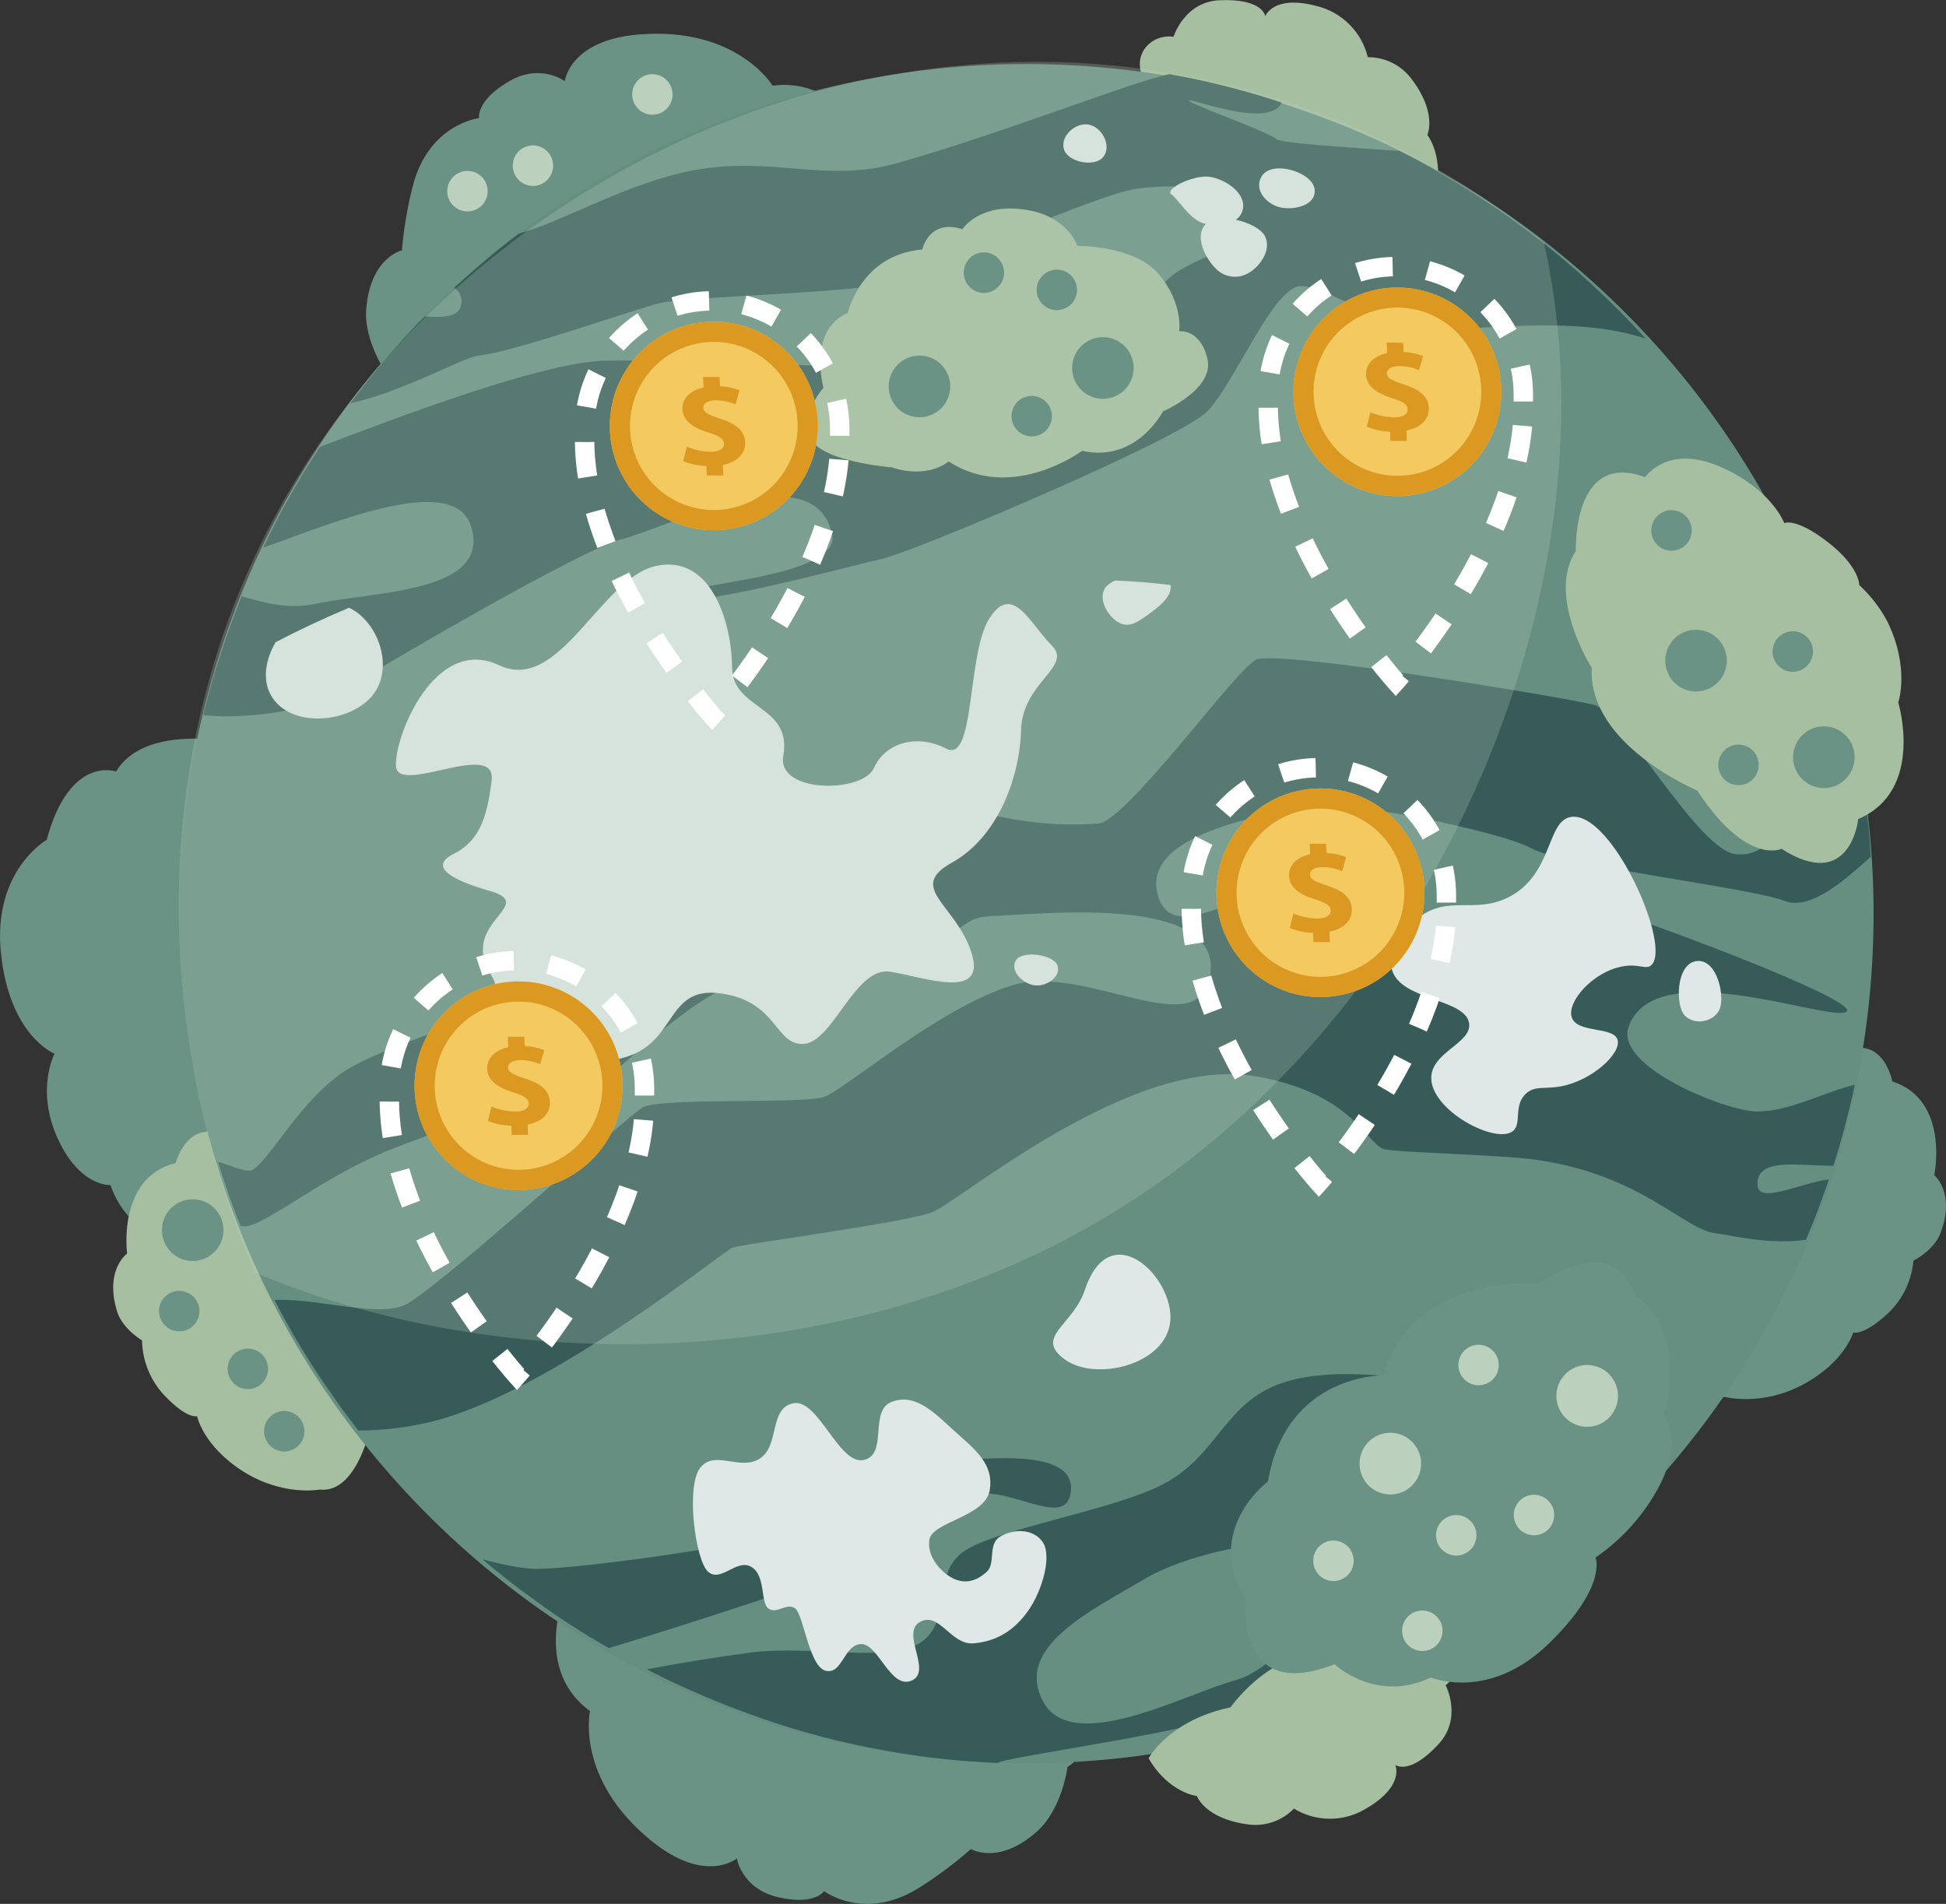 <svg width="277" height="271" viewBox="0 0 277 271" fill="none" xmlns="http://www.w3.org/2000/svg">
<rect x="0" y="0" width="277" height="271" fill="#333333" stroke="none"/>
<g clip-path="url(#clip0_679_36458)">
<path d="M35.954 106.186C35.954 106.186 21.136 102.193 16.521 109.816C16.521 109.816 9.886 107.433 6.646 119.546C6.646 119.546 -1.099 123.926 0.138 135.705C1.375 147.484 7.757 149.988 7.757 149.988C7.757 149.988 5.046 155.084 8.206 162.038C11.365 168.992 15.738 168.686 15.738 168.686C15.738 168.686 18.466 178.104 27.42 175.092C27.42 175.092 41.611 182.987 39.119 164.756C39.119 164.756 48.902 152.268 39.999 139.675C39.999 139.675 46.093 125.935 39.384 119.229C39.407 119.258 43.009 104.83 35.954 106.186Z" fill="#6A9385"/>
<path d="M124.842 23.563C124.842 23.563 120.86 10.757 109.984 12.2C109.984 12.2 104.863 3.711 90.827 4.917C81.044 5.76 80.394 11.554 80.394 11.554C80.394 11.554 76.942 8.94 72.436 11.588C67.711 14.347 68.189 16.811 68.189 16.811C68.189 16.811 60.835 17.631 58.654 26.881C57.944 29.755 57.462 32.681 57.209 35.63C57.209 35.63 52.749 36.623 52.134 43.917C51.725 48.777 55.339 53.642 55.339 53.642C55.339 53.642 53.308 59.868 62.129 60.261C62.129 60.261 68.908 65.876 76.608 58.42C76.608 58.42 85.665 57.843 92.3 53.895C98.935 49.948 98.688 45.712 98.688 45.712C98.688 45.712 106.802 46.093 110.088 43.04C111.99 41.35 113.366 39.146 114.052 36.692C114.052 36.692 126.977 27.661 124.842 23.563Z" fill="#6A9385"/>
<path d="M81.07 225.04C81.07 225.04 75.125 237.055 83.981 243.553C83.981 243.553 81.829 253.243 92.803 262.09C100.439 268.253 104.888 264.531 104.888 264.531C104.888 264.531 105.572 268.796 110.642 270.019C115.954 271.3 117.312 269.188 117.312 269.188C117.312 269.188 123.193 273.689 131.122 268.519C133.617 266.931 135.983 265.15 138.201 263.192C138.201 263.192 142.108 265.57 147.575 260.722C151.223 257.49 151.96 251.488 151.96 251.488C151.96 251.488 157.714 248.395 151.62 241.995C151.62 241.995 150.584 233.241 139.881 233.293C139.881 233.293 132.975 227.418 125.425 225.686C117.876 223.955 115.165 227.169 115.165 227.169C115.165 227.169 109.566 221.272 105.083 221.202C102.544 221.106 100.031 221.745 97.844 223.043C97.844 223.043 82.353 220.602 81.07 225.04Z" fill="#6A9385"/>
<path d="M53.307 188.238C53.307 188.238 57.289 197.507 52.962 202.216C52.962 202.216 51.068 212.644 45.521 212.026C45.521 212.026 40.267 213.036 34.587 209.429C28.908 205.823 28.05 201.575 28.05 201.575C28.05 201.575 26.663 202.077 23.36 198.58C21.386 196.466 20.267 193.691 20.218 190.795C20.218 190.795 17.433 189.173 16.662 186.663C14.844 180.724 18.095 178.433 18.095 178.433C18.095 178.433 16.616 167.613 25 165.547C25 165.547 27.268 157.023 34.547 163.521C34.547 163.521 38.909 162.148 43.294 171.93C43.26 171.901 55.229 179.276 53.307 188.238Z" fill="#A5BFA0"/>
<path d="M239.511 174.613C239.511 174.613 234.907 183.581 238.884 188.579C238.884 188.579 240.035 199.117 245.628 198.857C245.628 198.857 250.807 200.23 256.723 197.033C262.638 193.836 263.795 189.658 263.795 189.658C263.795 189.658 265.147 190.235 268.681 186.998C270.798 185.026 272.109 182.336 272.358 179.449C272.358 179.449 275.235 178.029 276.196 175.577C278.417 169.806 275.333 167.266 275.333 167.266C275.333 167.266 277.566 156.579 269.365 153.936C269.365 153.936 267.702 145.279 259.986 151.246C259.986 151.246 255.733 149.567 250.675 159.02C250.675 159.02 238.222 165.529 239.511 174.613Z" fill="#6A9385"/>
<path d="M167.041 5.229C167.041 5.229 168.583 0.243 173.596 0.035C179.816 -0.236 180.104 2.309 180.104 2.309C180.104 2.309 181.197 -0.802 187.435 0.86C189.195 1.29 190.803 2.197 192.084 3.481C193.365 4.765 194.269 6.378 194.698 8.143C195.935 8.131 197.156 8.419 198.259 8.983C199.361 9.547 200.311 10.369 201.028 11.381C204.607 16.188 203.174 19.2 203.174 19.2C203.174 19.2 205.694 22.369 204.244 27.857C204.244 27.857 198.329 29.617 190.894 24.712C190.894 24.712 182.354 26.229 177.14 21.59C171.927 16.95 173.44 16.725 173.44 16.725C173.44 16.725 164.642 14.659 162.823 11.265C161.005 7.872 163.778 4.802 167.041 5.229Z" fill="#A5BFA0"/>
<path d="M231.373 215.567C278.467 168.338 278.467 91.766 231.373 44.537C184.279 -2.692 107.924 -2.692 60.83 44.537C13.736 91.766 13.736 168.339 60.83 215.567C107.924 262.796 184.279 262.796 231.373 215.567Z" fill="#668F82"/>
<path d="M234.255 48.194C223.511 44.662 209.965 47.305 202.778 46.774C195.591 46.243 189.122 40.732 185.181 40.732C181.239 40.732 175.743 54.651 171.773 58.622C167.802 62.592 130.11 78.526 125.638 79.524C121.392 80.471 96.664 87.182 96.077 84.955C95.582 83.091 119.757 82.45 118.451 76.102C115.982 64.162 94.081 75.462 88.528 76.743C82.974 78.024 53.252 95.447 47.785 98.926C45.173 100.571 36.403 102.516 28.934 101.812C28.991 101.493 29.066 101.177 29.158 100.865C29.854 98.136 30.625 95.412 31.517 92.734C31.932 91.459 32.375 90.201 32.818 88.948C33.321 87.586 33.848 86.224 34.4 84.862C37.652 85.832 41.064 86.755 44.759 85.971C53.672 84.135 69.854 84.355 67.08 75.006C64.692 66.926 46.732 74.729 37.462 77.955C39.759 73.09 42.394 68.392 45.346 63.896C45.4 63.819 45.447 63.736 45.484 63.648L45.512 63.619C56.337 59.499 77.266 51.5 86.145 51.339C96.86 51.12 123.647 52.626 131.082 52.153C138.517 51.679 162.341 44.188 165.811 40.206C169.281 36.224 177.078 36.369 175.91 31.186C174.742 26.004 166.254 26.148 161.311 26.956C156.368 27.764 133.085 37.702 129.085 39.705C125.086 41.707 98.218 42.099 93.833 43.167C89.891 44.165 73.019 50.15 68.076 50.623C66.022 50.819 57.718 55.632 49.869 57.416C50.145 57.029 50.444 56.665 50.726 56.261C53.12 53.115 55.676 50.096 58.385 47.218C59.059 46.462 59.749 45.741 60.474 45.043C63.219 45.239 65.187 45.043 65.578 43.623C65.748 43.136 65.747 42.606 65.576 42.12C65.404 41.634 65.072 41.222 64.635 40.951C64.968 40.645 65.273 40.374 65.607 40.091C68.243 37.696 70.959 35.417 73.796 33.299V33.27C79.792 31.712 89.373 25.946 98.811 24.221C109.854 22.189 117.49 26.062 127.583 23.251C142.545 19.044 160.695 11.779 166.444 10.555H166.473C171.882 11.514 177.215 12.864 182.43 14.595C180.738 18.461 169.246 13.839 169.246 14.312C169.246 14.785 180.652 18.796 181.624 19.771C182.234 20.383 191.309 20.926 199.25 21.503C212.434 28.2 224.295 37.244 234.255 48.194Z" fill="#375B58"/>
<path d="M250.02 158.206C254.624 158.287 259.803 155.367 264.009 154.415C263.814 155.419 263.589 156.394 263.342 157.398C263.255 157.785 263.146 158.206 263.037 158.593C262.461 161.068 261.73 163.521 260.982 165.939C255.901 165.939 250.1 164.716 250.158 168.588C250.21 171.474 255.734 168.559 260.343 167.861C259.952 169.061 259.509 170.204 259.095 171.37C258.565 172.847 257.984 174.296 257.368 175.715C257.259 175.963 257.173 176.212 257.063 176.465C251.735 177.245 246.239 175.767 244.214 175.548C239.742 175.046 233.855 167.417 219.176 165.16C214.037 164.352 199.576 164.098 197.107 163.596C194.638 163.094 192.751 155.609 178.756 153.208C160.917 150.121 136.598 171.098 132.599 172.582C128.599 174.065 105.817 177.066 104.344 177.568C102.871 178.07 78.253 198.343 61.185 202.423C57.846 203.211 54.429 203.614 50.999 203.624L49.417 201.535C49.026 201.004 48.611 200.45 48.226 199.896C47 198.164 45.809 196.468 44.669 194.702C43.53 192.936 42.477 191.239 41.453 189.416C40.877 188.411 40.302 187.407 39.784 186.409C39.536 185.959 39.312 185.491 39.065 185.041C45.613 184.741 54.498 187.88 58.273 185.405C65.518 180.644 88.974 159.129 91.442 157.652C93.911 156.175 114.288 157.156 117.257 156.152C120.227 155.147 133.468 143.542 144.044 140.258C154.621 136.975 171.327 149.301 172.322 138.25C173.318 127.199 147.457 130.205 141.57 130.373C135.683 130.54 139.073 133.258 127.184 134.909C115.295 136.559 112.36 136.305 103.895 140.258C95.43 144.211 87.017 153.67 84.019 155.176C81.021 156.683 70.364 157.623 55.097 163.833C45.797 167.619 37.833 174.411 34.916 174.549C34.697 174.549 34.472 174.549 34.254 174.549C34.254 174.549 34.254 174.55 34.254 174.492C33.487 172.653 32.792 170.787 32.171 168.894C32.139 168.835 32.119 168.77 32.113 168.703C31.73 167.592 31.369 166.478 31.031 165.362C33.333 166.055 35.226 166.978 35.946 166.516C38.443 165.045 42.69 156.752 48.853 152.602C55.016 148.453 75.14 142.665 78.028 141.551C80.917 140.437 92.49 125.738 95.459 125.265C98.428 124.792 114.806 123.257 126.603 122.172C138.399 121.087 129.681 116.609 133.18 115.247C136.679 113.885 143.78 118.132 156.302 117.226C160.33 116.949 175.815 95.371 178.785 93.9C181.754 92.428 222.945 99.325 226.915 100.329C230.886 101.333 241.624 120.874 246.981 121.566C252.339 122.259 253.536 115.893 258.669 114.277C260.854 113.629 263.092 113.171 265.356 112.91C265.494 113.717 265.609 114.554 265.689 115.362C265.885 116.753 266.023 118.115 266.138 119.506C266.138 119.841 266.19 120.175 266.19 120.51C266.248 120.983 266.276 121.456 266.299 121.958C263.163 124.711 257.892 129.726 254.06 128.249C248.955 126.298 222.444 123.234 217.979 120.747C213.513 118.259 189.206 113.29 184.752 114.762C180.298 116.234 162.269 118.582 164.824 127.458C167.379 136.334 181.086 122.057 188.418 127.568C213.45 146.416 225.109 128.266 232.549 130.742C239.99 133.218 266.081 143.126 262.611 144.102C259.141 145.077 235.265 135.809 231.801 146.249C229.919 151.887 245.687 158.148 250.02 158.206Z" fill="#375B58"/>
<path d="M152.424 212.344C151.756 217.942 143.401 211.12 138.072 212.846C132.743 214.571 130.326 219.027 124.664 221.814C119.755 224.203 94.493 232.248 86.684 234.585L86.517 234.504C86.016 234.25 85.544 233.927 85.073 233.668C84.273 233.223 83.467 232.721 82.684 232.219C82.684 232.277 82.684 232.219 82.684 232.219C80.325 230.748 78.018 229.189 75.779 227.516C73.333 225.784 70.974 223.897 68.695 221.953C71.613 222.726 74.502 223.338 76.585 223.315C83.576 223.205 107.228 219.852 115.773 217.33C124.319 214.808 130.211 208.362 136.622 207.866C143.032 207.369 153.12 206.752 152.424 212.344Z" fill="#375B58"/>
<path d="M235.947 209.978C235.418 210.618 234.865 211.259 234.284 211.871C233.283 212.985 232.258 214.075 231.2 215.154C227.834 218.56 224.276 221.768 220.542 224.763L220.099 225.121C219.265 225.79 218.43 226.431 217.573 227.071C215.99 226.494 214.322 225.681 212.463 225.288C207.94 224.342 201.057 219.333 193.116 218.831C185.175 218.328 170.415 220.279 162.865 224.786C155.315 229.293 144.324 234.418 148.478 242.186C152.633 249.953 168.769 241.072 175.737 239.208C182.706 237.344 188.973 225.542 192.61 231.746C196.247 237.95 184.369 240.126 177.734 243.213C171.099 246.3 145.256 249.786 142.344 250.79C142.206 250.842 142.068 250.9 141.958 250.952C140.485 250.871 139.012 250.79 137.545 250.675C133.166 250.334 128.81 249.741 124.499 248.897H124.442C117.951 247.65 111.58 245.843 105.4 243.496C102.039 242.267 98.736 240.847 95.49 239.318C94.961 239.069 94.466 238.815 93.937 238.567C93.298 238.261 92.688 237.927 92.078 237.621C96.572 236.732 102.482 235.809 106.815 235.226C115.223 234.112 126.743 236.784 131.1 233.754C135.456 230.725 132.688 224.902 136.572 221.306C140.456 217.711 159.222 215.016 166.323 210.843C173.424 206.671 174.46 199.763 182.206 196.953C189.951 194.142 202.663 196.376 206.518 197.426C210.374 198.476 211.571 201.408 215.426 202.406C219.282 203.405 234.077 196.058 235.245 202.406C236.413 208.754 219.063 203.382 219.898 208.362C220.732 213.342 230.083 208.085 232.776 208.893C233.726 209.17 234.894 209.562 235.947 209.978Z" fill="#375B58"/>
<path d="M226.572 95.066C226.572 95.066 220.081 84.845 224.31 78.434C224.31 78.434 223.769 64.076 234.174 67.925C234.174 67.925 237.298 63.204 244.733 66.384C252.168 69.564 253.986 74.463 253.986 74.463C253.986 74.463 255.534 73.603 260.121 77.118C264.707 80.632 264.655 83.281 264.655 83.281C266.255 84.756 267.597 86.488 268.626 88.406C271.912 95.095 270.203 99.988 270.203 99.988C270.203 99.988 274.029 112.535 264.506 116.58C264.506 116.58 263.447 127.124 253.572 120.816C253.572 120.816 248.663 123.286 241.597 112.535C241.603 112.506 226.008 106.065 226.572 95.066Z" fill="#A5BFA0"/>
<path d="M117.222 55.2C117.222 55.2 114.921 47.011 120.675 44.547C120.675 44.547 122.505 36.254 131.275 35.515C131.275 35.515 132.219 31.089 136.995 32.63C136.995 32.63 139.141 29.167 145.115 29.744C151.939 30.385 153.344 35.001 153.344 35.001C153.344 35.001 161.492 34.863 164.996 39.087C168.501 43.312 167.839 47.167 167.839 47.167C167.839 47.167 170.809 46.711 171.867 51.056C172.926 55.402 165.537 58.559 165.537 58.559C165.537 58.559 161.808 65.899 154.028 64.174C154.028 64.174 144.067 71.578 135.038 65.68C135.038 65.68 132.161 68.248 126.924 66.517C126.924 66.517 116.33 65.703 115.26 62.079C114.19 58.455 117.222 55.2 117.222 55.2Z" fill="#A5BFA0"/>
<path d="M215.332 161.011C212.869 162.927 203.593 158.016 203.731 153.335C203.841 149.723 209.486 148.494 209.123 145.677C208.646 142.099 199.271 142.463 198.109 137.939C197.418 135.261 199.933 132.168 201.884 130.65C206.223 127.303 209.94 130.177 214.797 127.678C221.127 124.406 220.097 116.747 223.682 116.274C229.494 115.501 238.103 134.88 235.007 137.419C234.224 138.06 233.281 137.125 230.944 137.558C226.709 138.337 222.986 142.625 223.734 144.823C224.511 147.132 229.747 146.047 230.26 148.044C230.749 149.948 226.72 153.745 222.255 154.617C219.873 155.078 218.52 154.49 217.231 155.644C215.355 157.346 216.69 159.961 215.332 161.011Z" fill="#DFE8E6"/>
<path d="M111.497 107.572C112.781 100.3 104.229 101.091 104.2 94.945C104.172 88.799 101.323 78.855 93.405 80.552C85.487 82.249 79.686 98.782 71.054 94.691C61.887 90.362 56.093 104.9 56.369 109.078C56.645 113.256 70.692 105.194 69.984 111.098C69.276 117.001 67.941 119.841 64.517 121.578C61.093 123.315 64.045 125.208 69.696 126.806C75.347 128.405 68.977 130.407 68.753 134.834C68.528 139.26 71.906 138.031 70.347 145.291C69.428 149.623 67.924 153.809 65.875 157.733C62.106 164.266 70.87 165.812 77.108 162.927C83.346 160.041 78.524 152.349 87.587 150.808C96.65 149.267 94.28 140.328 102.497 141.39C110.715 142.451 110.26 148.851 114.426 148.586C118.593 148.321 121.729 137.483 126.758 138.319C131.788 139.156 140.506 142.434 138.267 135.555C136.029 128.676 129.026 126.385 135.505 122.784C141.985 119.183 145.132 110.815 145.34 103.924C145.547 97.034 152.774 94.916 149.696 91.857C146.617 88.799 144.154 82.906 140.868 87.962C137.582 93.017 138.871 108.737 134.688 106.562C130.504 104.386 125.981 105.742 124.405 109.32C122.828 112.898 110.542 112.985 111.497 107.572Z" fill="#DFE8E6"/>
<path d="M142.35 218.727C140.56 219.811 141.774 222.559 140.445 223.747C139.116 224.936 137.625 225.479 135.957 224.803C134.288 224.128 131.888 221.779 132.285 219.182C132.682 216.586 140.215 215.939 140.877 212.13C141.538 208.321 138.632 206.203 135.813 203.647C132.993 201.09 130.375 198.309 126.991 199.515C123.607 200.721 126.485 207.017 122.963 207.814C119.441 208.61 116.501 199.105 112.973 199.734C109.445 200.363 111.011 205.701 108.203 207.583C105.394 209.464 101.757 206.273 99.668 208.933C97.58 211.594 98.99 222.206 100.819 223.747C102.649 225.288 104.848 221.808 106.948 223.032C109.048 224.255 108.197 228.174 109.411 228.976C110.625 229.778 111.885 228.139 113.128 228.895C114.371 229.651 115.137 237.24 117.536 237.817C119.936 238.394 120.126 234.037 122.595 234.02C125.063 234.002 126.755 240.518 129.765 239.214C132.774 237.909 128.165 232.508 130.916 230.892C133.666 229.276 135.347 234.17 138.54 233.916C141.734 233.662 144.295 232.185 146.338 229.299C148.381 226.414 149.791 221.41 148.392 219.454C146.994 217.497 144.14 217.636 142.35 218.727Z" fill="#DFE8E6"/>
<path d="M151.448 21.255C152.023 23.113 155.856 23.863 157.064 22.311C158.273 20.759 156.869 18.075 154.958 17.735C153.048 17.394 150.878 19.42 151.448 21.255Z" fill="#DFE8E6"/>
<path d="M171.646 31.868C169.873 33.668 171.738 36.969 173.05 38.216C173.625 38.823 174.385 39.222 175.211 39.351C176.036 39.479 176.881 39.33 177.613 38.926C179.207 38.072 181.066 35.677 180.07 33.645C179.541 32.583 177.768 31.672 175.91 31.285C176.428 30.932 176.788 30.389 176.911 29.773C177.36 27.597 174.701 25.641 172.348 25.197C169.994 24.752 165.684 26.928 166.737 27.661C167.79 28.394 169.459 31.504 171.646 31.868Z" fill="#DFE8E6"/>
<path d="M181.824 29.404C183.51 29.981 186.647 29.536 187.09 27.672C187.533 25.808 185.271 24.55 183.579 24.152C181.888 23.754 179.948 23.921 179.367 25.56C178.786 27.199 180.144 28.803 181.824 29.404Z" fill="#DFE8E6"/>
<path d="M144.57 136.744C143.718 138.285 145.721 140.126 147.378 140.264C149.036 140.403 151.032 139.029 150.537 137.448C150.043 135.867 145.422 135.203 144.57 136.744Z" fill="#DFE8E6"/>
<path d="M151.538 193.484C155.895 196.705 166.011 194.292 166.581 188.054C167.15 181.815 158.012 172.876 154.433 183.581C152.712 188.723 147.182 190.27 151.538 193.484Z" fill="#DFE8E6"/>
<path d="M244.691 143.836C245.623 142.105 244.524 136.496 241.531 136.796C238.539 137.096 238.458 143.144 239.805 144.54C241.152 145.937 243.753 145.539 244.691 143.836Z" fill="#DFE8E6"/>
<path d="M53.554 98.228C55.856 94.321 53.669 88.418 49.705 86.513H49.664C46.108 88.014 42.627 89.629 39.22 91.43C37.804 93.871 37.315 96.687 38.547 98.932C41.395 104.045 50.827 102.88 53.554 98.228Z" fill="#DFE8E6"/>
<path d="M159.348 88.672C160.752 89.364 161.949 88.55 163.221 87.627C164.372 86.796 166.979 85.036 166.611 83.276C164.029 82.945 161.408 82.733 158.75 82.641C158.162 82.856 157.648 83.237 157.271 83.737C156.224 85.544 157.95 87.979 159.348 88.672Z" fill="#DFE8E6"/>
<path d="M205.776 239.871C205.776 239.871 208.205 244.488 204.815 248.205C200.609 252.821 198.606 251.211 198.606 251.211C198.606 251.211 200.033 254.189 194.446 257.438C192.899 258.383 191.123 258.882 189.313 258.882C187.502 258.882 185.726 258.383 184.18 257.438C183.314 258.33 182.246 258.998 181.066 259.384C179.886 259.77 178.63 259.863 177.407 259.654C171.48 258.8 170.369 255.649 170.369 255.649C170.369 255.649 166.341 255.199 163.492 250.271C163.492 250.271 166.439 244.834 175.151 243.028C175.151 243.028 180.117 235.901 187.074 235.48C194.031 235.058 193.128 236.293 193.128 236.293C193.128 236.293 200.799 231.515 204.476 232.623C208.153 233.731 208.389 237.863 205.776 239.871Z" fill="#A5BFA0"/>
<g style="mix-blend-mode:overlay" opacity="0.5">
<g style="mix-blend-mode:overlay" opacity="0.5">
<path d="M160.689 171.197C123.521 195.06 73.687 196.86 36.23 181.117C35.417 179.232 34.661 177.337 33.963 175.433C33.658 174.659 33.388 173.88 33.106 173.124C32.582 171.659 32.093 170.193 31.627 168.704C29.979 163.488 28.651 158.177 27.651 152.799C27.651 152.62 27.581 152.453 27.553 152.274C27.169 150.112 26.828 147.93 26.528 145.729C26.528 145.504 26.465 145.256 26.442 145.031C26.396 144.668 26.356 144.292 26.31 143.929C26.143 142.573 26.016 141.228 25.901 139.889C25.849 139.243 25.803 138.579 25.757 137.933C25.671 136.663 25.596 135.388 25.544 134.112C25.433 131.419 25.412 128.726 25.481 126.033C25.533 123.65 25.648 121.255 25.849 118.883C26.325 112.922 27.254 107.007 28.629 101.189C29.781 96.267 31.265 91.43 33.071 86.71C33.209 86.34 33.347 85.988 33.497 85.625C34.406 83.316 35.408 81.008 36.467 78.786C37.403 76.789 38.402 74.825 39.465 72.894C40.316 71.336 41.191 69.789 42.14 68.277C43.291 66.419 44.442 64.578 45.714 62.777C48.04 59.406 50.537 56.157 53.195 53.042C57.442 48.067 62.073 43.436 67.046 39.191C69.912 36.74 72.891 34.407 75.983 32.191C76.742 31.648 77.513 31.118 78.285 30.604C81.997 28.073 85.838 25.738 89.794 23.61C92.161 22.34 94.566 21.142 97.01 20.014C99.833 18.721 102.711 17.531 105.642 16.442C115.821 12.631 126.467 10.216 137.292 9.263C137.758 9.211 138.235 9.176 138.707 9.142C138.96 9.142 139.225 9.095 139.473 9.078C168.429 7.026 197.082 16.086 219.627 34.424L219.777 34.557C230.406 81.822 205.874 142.169 160.689 171.197Z" fill="#BCD1BD"/>
</g>
</g>
<path d="M177.296 227.695C177.296 227.695 175.702 242.509 189.956 236.888C189.956 236.888 195.866 242.509 203.669 238.769C203.669 238.769 211.863 242.232 220.357 234.048C228.851 225.865 227.124 221.687 227.124 221.687C230.926 219.085 234.039 215.592 236.193 211.513C239.715 204.801 236.826 201.465 236.826 201.465C236.826 201.465 240.596 189.704 232.741 184.447C232.741 184.447 230.399 174.977 219.12 182.715C219.12 182.715 201.378 180.984 196.901 195.769C196.901 195.769 183.091 195.55 180.49 210.866C180.536 210.855 171.184 217.682 177.296 227.695Z" fill="#6A9385"/>
<path d="M205.887 128.477C205.887 128.143 205.887 127.814 205.887 127.479C205.887 122.65 203.974 118.019 200.569 114.604C197.165 111.19 192.547 109.271 187.731 109.271C182.916 109.271 178.298 111.19 174.894 114.604C171.489 118.019 169.576 122.65 169.576 127.479C169.576 127.814 169.576 128.143 169.576 128.477C169.202 147.781 187.731 168.297 187.731 168.297C187.731 168.297 206.255 147.781 205.887 128.477Z" stroke="white" stroke-width="2.76" stroke-miterlimit="10" stroke-dasharray="5 5"/>
<path d="M202.761 127.072C202.762 130.009 201.895 132.881 200.268 135.323C198.642 137.766 196.329 139.67 193.624 140.795C190.918 141.919 187.94 142.214 185.068 141.641C182.195 141.068 179.556 139.654 177.485 137.577C175.414 135.5 174.004 132.854 173.433 129.973C172.862 127.092 173.155 124.106 174.277 121.392C175.398 118.679 177.297 116.36 179.732 114.729C182.168 113.098 185.032 112.228 187.961 112.229C191.885 112.23 195.649 113.795 198.424 116.578C201.2 119.361 202.76 123.136 202.761 127.072Z" fill="#F3C960"/>
<path d="M192.417 129.403C192.36 127.845 191.266 126.812 188.924 126.062C187.227 125.485 186.484 125.179 186.455 124.475C186.455 123.898 187.031 123.413 188.303 123.43C189.245 123.439 190.176 123.635 191.042 124.007L191.617 121.993C190.721 121.655 189.777 121.46 188.821 121.416L188.774 120.1H186.432L186.49 121.589C184.533 122.016 183.434 123.217 183.486 124.694C183.549 126.304 184.994 127.343 187.175 128.007C188.757 128.503 189.385 128.907 189.413 129.594C189.442 130.28 188.746 130.782 187.393 130.748C186.264 130.719 185.15 130.472 184.113 130.021L183.59 132.081C184.647 132.509 185.771 132.749 186.91 132.791L186.956 134.101H189.298L189.241 132.612C191.456 132.167 192.475 130.881 192.417 129.403Z" fill="#DB9922"/>
<path d="M187.961 112.229C185.032 112.228 182.168 113.098 179.732 114.729C177.297 116.36 175.398 118.679 174.277 121.392C173.155 124.106 172.862 127.092 173.433 129.973C174.004 132.854 175.414 135.5 177.485 137.577C179.556 139.654 182.195 141.068 185.068 141.641C187.94 142.214 190.918 141.919 193.624 140.795C196.329 139.67 198.642 137.766 200.268 135.323C201.895 132.881 202.762 130.009 202.761 127.072C202.76 123.136 201.2 119.361 198.424 116.578C195.649 113.795 191.885 112.23 187.961 112.229ZM187.961 139.047C185.599 139.048 183.289 138.346 181.325 137.031C179.361 135.716 177.829 133.846 176.925 131.658C176.02 129.47 175.783 127.062 176.243 124.739C176.703 122.416 177.84 120.282 179.509 118.606C181.179 116.931 183.307 115.79 185.623 115.327C187.94 114.865 190.341 115.102 192.523 116.008C194.705 116.914 196.57 118.449 197.883 120.418C199.195 122.388 199.895 124.703 199.895 127.072C199.895 130.247 198.638 133.292 196.4 135.537C194.162 137.783 191.126 139.045 187.961 139.047Z" fill="#DB9922"/>
<path d="M91.738 155.941C91.738 155.612 91.738 155.278 91.738 154.943C91.738 150.114 89.826 145.483 86.421 142.068C83.016 138.654 78.398 136.736 73.583 136.736C68.768 136.736 64.15 138.654 60.745 142.068C57.34 145.483 55.427 150.114 55.427 154.943C55.427 155.278 55.427 155.612 55.456 155.941H55.427C55.059 175.245 73.583 195.796 73.583 195.796C73.583 195.796 92.107 175.245 91.738 155.941Z" stroke="white" stroke-width="2.76" stroke-miterlimit="10" stroke-dasharray="5 5"/>
<path d="M88.613 154.542C88.613 157.477 87.745 160.347 86.119 162.788C84.492 165.229 82.181 167.131 79.476 168.255C76.772 169.378 73.796 169.672 70.925 169.099C68.054 168.527 65.417 167.113 63.347 165.037C61.277 162.961 59.867 160.316 59.296 157.437C58.725 154.558 59.018 151.574 60.138 148.861C61.259 146.149 63.156 143.831 65.59 142.2C68.023 140.569 70.885 139.698 73.812 139.698C77.738 139.698 81.502 141.262 84.278 144.046C87.054 146.829 88.613 150.605 88.613 154.542Z" fill="#F3C960"/>
<path d="M78.271 156.873C78.214 155.315 77.12 154.282 74.778 153.532C73.052 152.955 72.338 152.649 72.309 151.939C72.309 151.362 72.885 150.883 74.157 150.894C75.098 150.908 76.028 151.104 76.896 151.471L77.471 149.463C76.577 149.125 75.635 148.93 74.68 148.886L74.629 147.576H72.292L72.344 149.065C70.387 149.492 69.288 150.687 69.346 152.17C69.403 153.78 70.848 154.813 73.034 155.482C74.611 155.979 75.244 156.377 75.267 157.069C75.29 157.762 74.6 158.258 73.253 158.223C72.122 158.194 71.006 157.948 69.967 157.496L69.449 159.557C70.512 159.977 71.64 160.206 72.781 160.232L72.833 161.542H75.169L75.118 160.053C77.316 159.655 78.329 158.35 78.271 156.873Z" fill="#DB9922"/>
<path d="M73.812 139.698C70.883 139.697 68.02 140.567 65.584 142.199C63.148 143.83 61.249 146.149 60.128 148.862C59.007 151.576 58.713 154.562 59.284 157.443C59.855 160.324 61.266 162.97 63.337 165.047C65.408 167.124 68.046 168.538 70.919 169.111C73.792 169.684 76.769 169.389 79.475 168.265C82.181 167.14 84.493 165.236 86.12 162.793C87.746 160.35 88.614 157.479 88.613 154.542C88.613 150.605 87.053 146.829 84.278 144.046C81.502 141.262 77.737 139.698 73.812 139.698ZM73.812 166.516C71.451 166.516 69.142 165.814 67.178 164.498C65.215 163.182 63.684 161.312 62.78 159.124C61.877 156.936 61.64 154.528 62.101 152.205C62.562 149.882 63.699 147.749 65.369 146.074C67.039 144.399 69.166 143.259 71.483 142.797C73.799 142.335 76.2 142.572 78.382 143.478C80.564 144.385 82.428 145.919 83.74 147.889C85.052 149.858 85.753 152.173 85.753 154.542C85.754 156.114 85.445 157.672 84.845 159.125C84.246 160.578 83.366 161.899 82.257 163.011C81.148 164.123 79.832 165.005 78.382 165.606C76.933 166.208 75.38 166.517 73.812 166.516Z" fill="#DB9922"/>
<path d="M216.836 57.154C216.836 56.825 216.836 56.49 216.836 56.155C216.836 51.326 214.923 46.695 211.518 43.281C208.114 39.866 203.496 37.948 198.681 37.948C193.865 37.948 189.247 39.866 185.843 43.281C182.438 46.695 180.525 51.326 180.525 56.155C180.525 56.49 180.525 56.825 180.525 57.154C180.157 76.458 198.681 97.008 198.681 97.008C198.681 97.008 217.222 76.458 216.836 57.154Z" stroke="white" stroke-width="2.76" stroke-miterlimit="10" stroke-dasharray="5 5"/>
<path d="M213.711 55.777C213.711 58.713 212.843 61.582 211.216 64.023C209.59 66.464 207.278 68.367 204.574 69.49C201.87 70.614 198.894 70.907 196.023 70.335C193.151 69.762 190.514 68.348 188.444 66.273C186.374 64.197 184.965 61.552 184.394 58.673C183.823 55.794 184.116 52.809 185.236 50.097C186.356 47.385 188.253 45.066 190.687 43.436C193.121 41.805 195.983 40.934 198.91 40.934C202.835 40.934 206.6 42.498 209.376 45.282C212.151 48.065 213.711 51.84 213.711 55.777Z" fill="#F3C960"/>
<path d="M203.378 58.085C203.321 56.527 202.228 55.494 199.88 54.744C198.182 54.167 197.44 53.861 197.411 53.151C197.411 52.574 197.986 52.095 199.264 52.106C200.204 52.121 201.132 52.317 201.997 52.684L202.573 50.675C201.678 50.34 200.736 50.145 199.782 50.098L199.73 48.788L197.394 48.759L197.451 50.248C195.489 50.675 194.39 51.87 194.447 53.353C194.505 54.963 195.955 55.996 198.136 56.666C199.713 57.162 200.346 57.56 200.369 58.252C200.392 58.945 199.701 59.441 198.355 59.407C197.223 59.378 196.108 59.131 195.069 58.68L194.551 60.74C195.606 61.168 196.728 61.407 197.866 61.444L197.917 62.754H200.254L200.202 61.265C202.417 60.844 203.413 59.563 203.378 58.085Z" fill="#DB9922"/>
<path d="M198.91 40.911C195.982 40.91 193.119 41.779 190.684 43.409C188.249 45.039 186.35 47.357 185.228 50.069C184.106 52.781 183.811 55.766 184.38 58.646C184.949 61.527 186.357 64.173 188.426 66.251C190.495 68.329 193.132 69.745 196.003 70.32C198.874 70.896 201.851 70.605 204.557 69.483C207.263 68.362 209.577 66.462 211.206 64.022C212.836 61.582 213.707 58.713 213.711 55.777C213.713 53.826 213.332 51.894 212.589 50.09C211.846 48.287 210.756 46.648 209.382 45.268C208.007 43.887 206.375 42.792 204.578 42.044C202.781 41.297 200.855 40.911 198.91 40.911ZM198.91 67.728C196.547 67.728 194.238 67.026 192.274 65.709C190.309 64.392 188.779 62.52 187.876 60.331C186.973 58.141 186.738 55.733 187.2 53.409C187.663 51.086 188.802 48.952 190.475 47.278C192.147 45.604 194.277 44.466 196.594 44.006C198.912 43.547 201.314 43.787 203.495 44.697C205.677 45.607 207.54 47.145 208.849 49.118C210.159 51.09 210.855 53.407 210.851 55.777C210.846 58.949 209.586 61.99 207.347 64.231C205.108 66.472 202.073 67.73 198.91 67.728Z" fill="#DB9922"/>
<path d="M119.531 62.03C119.531 61.701 119.531 61.366 119.531 61.032C119.531 56.203 117.619 51.572 114.214 48.157C110.809 44.742 106.191 42.824 101.376 42.824C96.561 42.824 91.943 44.742 88.538 48.157C85.133 51.572 83.22 56.203 83.22 61.032C83.22 61.366 83.22 61.701 83.22 62.03C82.846 81.334 101.376 101.85 101.376 101.85C101.376 101.85 119.9 81.317 119.531 62.03Z" stroke="white" stroke-width="2.76" stroke-miterlimit="10" stroke-dasharray="5 5"/>
<path d="M116.406 60.63C116.406 63.566 115.538 66.436 113.912 68.876C112.285 71.317 109.974 73.22 107.269 74.343C104.565 75.467 101.589 75.761 98.718 75.188C95.847 74.615 93.21 73.201 91.14 71.126C89.07 69.05 87.66 66.405 87.089 63.526C86.518 60.647 86.811 57.662 87.931 54.95C89.052 52.238 90.949 49.92 93.382 48.289C95.817 46.658 98.678 45.787 101.605 45.787C103.549 45.786 105.474 46.17 107.27 46.915C109.066 47.661 110.698 48.754 112.073 50.133C113.447 51.511 114.537 53.148 115.281 54.949C116.024 56.75 116.407 58.681 116.406 60.63Z" fill="#F3C960"/>
<path d="M106.068 62.962C106.01 61.398 104.917 60.37 102.575 59.62C100.849 59.043 100.135 58.732 100.106 58.028C100.106 57.45 100.682 56.971 101.954 56.983C102.895 56.998 103.825 57.194 104.693 57.56L105.268 55.546C104.374 55.208 103.432 55.014 102.477 54.969L102.425 53.653H100.089L100.141 55.148C98.184 55.575 97.085 56.769 97.143 58.252C97.2 59.863 98.645 60.896 100.826 61.565C102.408 62.061 103.035 62.46 103.064 63.152C103.093 63.845 102.397 64.341 101.044 64.306C99.914 64.276 98.801 64.027 97.764 63.573L97.246 65.639C98.302 66.065 99.424 66.303 100.561 66.344L100.607 67.653L102.949 67.682L102.892 66.193C105.113 65.72 106.126 64.433 106.068 62.962Z" fill="#DB9922"/>
<path d="M101.605 45.787C98.678 45.787 95.817 46.658 93.382 48.289C90.949 49.92 89.052 52.238 87.931 54.95C86.811 57.662 86.518 60.647 87.089 63.526C87.66 66.405 89.07 69.05 91.14 71.126C93.21 73.201 95.847 74.615 98.718 75.188C101.589 75.761 104.565 75.467 107.269 74.343C109.974 73.22 112.285 71.317 113.912 68.876C115.538 66.436 116.406 63.566 116.406 60.63C116.406 56.694 114.847 52.918 112.071 50.135C109.295 47.351 105.531 45.787 101.605 45.787ZM101.605 72.599C99.245 72.599 96.937 71.897 94.975 70.582C93.012 69.267 91.482 67.397 90.579 65.21C89.676 63.023 89.439 60.617 89.9 58.295C90.36 55.973 91.497 53.841 93.166 52.167C94.835 50.493 96.962 49.353 99.277 48.891C101.592 48.429 103.992 48.666 106.173 49.572C108.353 50.478 110.217 52.012 111.529 53.98C112.84 55.949 113.54 58.263 113.54 60.63C113.54 63.804 112.283 66.849 110.045 69.094C107.806 71.338 104.771 72.599 101.605 72.599Z" fill="#DB9922"/>
<path d="M241.418 98.425C243.837 98.425 245.797 96.458 245.797 94.033C245.797 91.607 243.837 89.641 241.418 89.641C239 89.641 237.039 91.607 237.039 94.033C237.039 96.458 239 98.425 241.418 98.425Z" fill="#6A9385"/>
<path d="M259.614 112.171C262.032 112.171 263.993 110.205 263.993 107.779C263.993 105.354 262.032 103.387 259.614 103.387C257.195 103.387 255.234 105.354 255.234 107.779C255.234 110.205 257.195 112.171 259.614 112.171Z" fill="#6A9385"/>
<path d="M237.928 78.393C239.517 78.393 240.805 77.101 240.805 75.508C240.805 73.914 239.517 72.622 237.928 72.622C236.339 72.622 235.051 73.914 235.051 75.508C235.051 77.101 236.339 78.393 237.928 78.393Z" fill="#6A9385"/>
<path d="M247.463 111.761C249.052 111.761 250.34 110.469 250.34 108.876C250.34 107.282 249.052 105.99 247.463 105.99C245.874 105.99 244.586 107.282 244.586 108.876C244.586 110.469 245.874 111.761 247.463 111.761Z" fill="#6A9385"/>
<path d="M255.19 95.626C256.779 95.626 258.067 94.334 258.067 92.74C258.067 91.146 256.779 89.855 255.19 89.855C253.601 89.855 252.312 91.146 252.312 92.74C252.312 94.334 253.601 95.626 255.19 95.626Z" fill="#6A9385"/>
<path d="M134.718 52.891C135.135 53.652 135.317 54.52 135.242 55.385C135.167 56.25 134.838 57.073 134.297 57.751C133.756 58.428 133.026 58.929 132.201 59.191C131.376 59.453 130.491 59.464 129.66 59.223C128.829 58.981 128.087 58.498 127.53 57.834C126.972 57.169 126.623 56.355 126.527 55.492C126.431 54.629 126.592 53.757 126.99 52.986C127.388 52.215 128.004 51.58 128.762 51.16C129.266 50.881 129.821 50.704 130.393 50.64C130.966 50.576 131.545 50.626 132.098 50.786C132.652 50.947 133.168 51.216 133.617 51.577C134.067 51.938 134.441 52.385 134.718 52.891Z" fill="#6A9385"/>
<path d="M160.828 50.266C161.244 51.027 161.426 51.894 161.351 52.759C161.276 53.624 160.947 54.447 160.406 55.125C159.865 55.802 159.136 56.304 158.31 56.566C157.485 56.828 156.601 56.839 155.769 56.597C154.938 56.355 154.197 55.872 153.639 55.208C153.081 54.544 152.733 53.729 152.636 52.866C152.54 52.004 152.701 51.132 153.099 50.361C153.497 49.59 154.114 48.954 154.872 48.534C155.376 48.255 155.93 48.078 156.503 48.014C157.075 47.95 157.655 48 158.208 48.161C158.761 48.322 159.277 48.59 159.727 48.951C160.176 49.313 160.55 49.759 160.828 50.266Z" fill="#6A9385"/>
<path d="M152.949 39.866C153.225 40.365 153.346 40.935 153.299 41.504C153.252 42.072 153.038 42.614 152.683 43.061C152.329 43.507 151.851 43.838 151.309 44.012C150.767 44.186 150.186 44.195 149.639 44.038C149.092 43.88 148.604 43.564 148.236 43.129C147.868 42.693 147.638 42.158 147.573 41.591C147.509 41.024 147.613 40.451 147.874 39.944C148.134 39.436 148.538 39.018 149.036 38.741C149.367 38.557 149.73 38.44 150.106 38.397C150.481 38.354 150.862 38.386 151.225 38.49C151.588 38.595 151.928 38.77 152.224 39.006C152.519 39.242 152.766 39.534 152.949 39.866Z" fill="#6A9385"/>
<path d="M149.387 57.86C149.658 58.361 149.775 58.932 149.723 59.499C149.671 60.067 149.453 60.607 149.095 61.05C148.738 61.493 148.257 61.821 147.715 61.99C147.172 62.16 146.591 62.165 146.046 62.004C145.501 61.843 145.015 61.524 144.65 61.087C144.286 60.649 144.058 60.113 143.997 59.546C143.936 58.98 144.044 58.407 144.306 57.902C144.569 57.396 144.975 56.98 145.474 56.706C145.806 56.523 146.171 56.408 146.548 56.367C146.925 56.326 147.306 56.36 147.67 56.468C148.033 56.575 148.372 56.753 148.667 56.992C148.962 57.231 149.206 57.526 149.387 57.86Z" fill="#6A9385"/>
<path d="M142.565 37.408C142.841 37.907 142.964 38.477 142.917 39.046C142.87 39.615 142.655 40.157 142.301 40.604C141.947 41.051 141.468 41.382 140.926 41.556C140.384 41.73 139.802 41.739 139.255 41.581C138.708 41.424 138.219 41.107 137.852 40.671C137.484 40.235 137.254 39.699 137.19 39.132C137.126 38.565 137.231 37.991 137.493 37.484C137.754 36.977 138.159 36.558 138.658 36.282C139.325 35.913 140.111 35.824 140.843 36.035C141.576 36.245 142.195 36.739 142.565 37.408Z" fill="#6A9385"/>
<path d="M26.004 170.943C26.823 170.661 27.707 170.628 28.544 170.85C29.381 171.071 30.135 171.536 30.708 172.187C31.282 172.837 31.65 173.644 31.767 174.504C31.884 175.365 31.743 176.24 31.364 177.021C30.984 177.801 30.383 178.452 29.635 178.889C28.887 179.327 28.027 179.532 27.162 179.48C26.298 179.427 25.469 179.119 24.779 178.594C24.09 178.068 23.571 177.35 23.288 176.529C23.1 175.984 23.02 175.406 23.055 174.83C23.089 174.253 23.237 173.689 23.489 173.17C23.742 172.651 24.094 172.187 24.525 171.805C24.957 171.423 25.459 171.13 26.004 170.943Z" fill="#6A9385"/>
<path d="M39.522 200.998C40.06 200.811 40.641 200.789 41.191 200.933C41.742 201.078 42.237 201.383 42.615 201.81C42.993 202.236 43.236 202.766 43.314 203.331C43.391 203.897 43.3 204.473 43.051 204.986C42.803 205.499 42.408 205.927 41.916 206.215C41.425 206.504 40.86 206.639 40.292 206.605C39.724 206.571 39.179 206.369 38.725 206.024C38.272 205.68 37.93 205.208 37.744 204.668C37.495 203.945 37.542 203.152 37.875 202.464C38.209 201.776 38.801 201.248 39.522 200.998Z" fill="#6A9385"/>
<path d="M34.339 192.116C34.876 191.93 35.457 191.907 36.008 192.052C36.558 192.196 37.054 192.501 37.432 192.928C37.809 193.355 38.052 193.884 38.13 194.45C38.208 195.015 38.116 195.591 37.868 196.104C37.619 196.618 37.224 197.045 36.733 197.334C36.242 197.622 35.676 197.758 35.108 197.724C34.54 197.69 33.995 197.488 33.541 197.143C33.088 196.798 32.747 196.326 32.56 195.787C32.311 195.064 32.358 194.271 32.692 193.582C33.025 192.894 33.617 192.367 34.339 192.116Z" fill="#6A9385"/>
<path d="M24.576 183.893C25.115 183.707 25.696 183.685 26.246 183.83C26.797 183.976 27.292 184.281 27.669 184.709C28.046 185.137 28.288 185.667 28.365 186.232C28.442 186.798 28.349 187.374 28.1 187.887C27.85 188.4 27.454 188.827 26.962 189.114C26.47 189.402 25.904 189.536 25.336 189.501C24.768 189.466 24.223 189.262 23.77 188.916C23.318 188.57 22.977 188.097 22.793 187.557C22.545 186.834 22.594 186.042 22.928 185.355C23.263 184.668 23.856 184.142 24.576 183.893Z" fill="#6A9385"/>
<path d="M200.559 211.825C199.871 212.351 199.042 212.662 198.178 212.716C197.314 212.771 196.453 212.567 195.704 212.131C194.955 211.695 194.352 211.046 193.97 210.266C193.589 209.486 193.447 208.611 193.562 207.75C193.677 206.889 194.044 206.082 194.617 205.43C195.189 204.779 195.941 204.312 196.778 204.089C197.615 203.866 198.5 203.897 199.319 204.178C200.138 204.459 200.856 204.977 201.382 205.667C201.732 206.125 201.989 206.648 202.137 207.206C202.285 207.763 202.322 208.345 202.245 208.917C202.169 209.489 201.981 210.04 201.691 210.539C201.402 211.038 201.017 211.475 200.559 211.825Z" fill="#BCD1BD"/>
<path d="M228.589 202.187C227.9 202.716 227.07 203.028 226.204 203.083C225.338 203.139 224.475 202.935 223.725 202.499C222.974 202.063 222.369 201.413 221.987 200.631C221.605 199.85 221.463 198.973 221.578 198.11C221.693 197.248 222.061 196.439 222.635 195.787C223.208 195.134 223.962 194.667 224.801 194.444C225.64 194.221 226.526 194.253 227.346 194.535C228.167 194.817 228.886 195.337 229.412 196.029C229.761 196.488 230.017 197.011 230.164 197.568C230.312 198.126 230.349 198.707 230.272 199.279C230.196 199.851 230.008 200.402 229.719 200.901C229.43 201.4 229.046 201.837 228.589 202.187Z" fill="#BCD1BD"/>
<path d="M212.212 196.589C211.759 196.936 211.215 197.141 210.647 197.177C210.078 197.213 209.512 197.08 209.02 196.793C208.527 196.507 208.13 196.08 207.88 195.568C207.629 195.055 207.536 194.479 207.612 193.913C207.687 193.347 207.929 192.817 208.305 192.389C208.682 191.96 209.177 191.654 209.727 191.508C210.278 191.362 210.859 191.383 211.398 191.568C211.936 191.754 212.408 192.095 212.752 192.549C213.214 193.157 213.416 193.924 213.315 194.681C213.214 195.439 212.817 196.125 212.212 196.589Z" fill="#BCD1BD"/>
<path d="M220.098 217.942C219.646 218.289 219.101 218.493 218.533 218.53C217.965 218.566 217.399 218.432 216.906 218.146C216.414 217.859 216.017 217.433 215.766 216.92C215.516 216.408 215.422 215.832 215.498 215.266C215.574 214.7 215.816 214.169 216.192 213.741C216.569 213.313 217.064 213.006 217.614 212.86C218.165 212.714 218.746 212.735 219.284 212.921C219.823 213.106 220.294 213.448 220.639 213.902C221.101 214.51 221.303 215.277 221.202 216.034C221.1 216.791 220.703 217.477 220.098 217.942Z" fill="#BCD1BD"/>
<path d="M191.555 224.457C191.103 224.804 190.558 225.009 189.99 225.045C189.422 225.081 188.856 224.948 188.363 224.661C187.871 224.375 187.474 223.948 187.223 223.436C186.973 222.923 186.88 222.347 186.955 221.781C187.031 221.215 187.273 220.685 187.649 220.256C188.026 219.828 188.521 219.522 189.071 219.376C189.621 219.23 190.203 219.251 190.741 219.436C191.28 219.622 191.751 219.963 192.096 220.417C192.558 221.025 192.76 221.792 192.659 222.549C192.557 223.307 192.16 223.993 191.555 224.457Z" fill="#BCD1BD"/>
<path d="M209.032 220.827C208.58 221.174 208.035 221.379 207.467 221.415C206.899 221.451 206.332 221.318 205.84 221.031C205.347 220.745 204.951 220.318 204.7 219.806C204.449 219.293 204.356 218.717 204.432 218.151C204.508 217.585 204.749 217.055 205.126 216.627C205.502 216.198 205.997 215.892 206.548 215.746C207.098 215.6 207.679 215.621 208.218 215.806C208.756 215.992 209.228 216.333 209.573 216.787C210.034 217.395 210.237 218.162 210.135 218.919C210.034 219.677 209.637 220.363 209.032 220.827Z" fill="#BCD1BD"/>
<path d="M204.204 234.418C203.751 234.765 203.207 234.969 202.639 235.006C202.07 235.042 201.504 234.909 201.012 234.622C200.519 234.336 200.123 233.909 199.872 233.396C199.621 232.884 199.528 232.308 199.604 231.742C199.68 231.176 199.921 230.646 200.298 230.217C200.674 229.789 201.169 229.483 201.72 229.337C202.27 229.191 202.851 229.212 203.39 229.397C203.928 229.582 204.4 229.924 204.745 230.378C205.206 230.986 205.408 231.753 205.307 232.51C205.206 233.268 204.809 233.954 204.204 234.418Z" fill="#BCD1BD"/>
<path d="M66.726 24.331C67.293 24.367 67.838 24.572 68.29 24.919C68.742 25.265 69.081 25.739 69.265 26.279C69.448 26.819 69.468 27.402 69.322 27.953C69.175 28.505 68.869 29 68.442 29.377C68.014 29.754 67.485 29.995 66.921 30.07C66.357 30.146 65.783 30.052 65.272 29.8C64.762 29.548 64.337 29.15 64.052 28.657C63.766 28.163 63.634 27.595 63.67 27.026C63.694 26.648 63.792 26.278 63.959 25.938C64.126 25.598 64.357 25.294 64.641 25.043C64.925 24.793 65.255 24.601 65.613 24.479C65.97 24.357 66.349 24.306 66.726 24.331Z" fill="#BCD1BD"/>
<path d="M76.04 20.701C76.608 20.736 77.153 20.94 77.605 21.285C78.058 21.631 78.398 22.104 78.583 22.644C78.768 23.184 78.789 23.766 78.643 24.318C78.498 24.87 78.193 25.366 77.766 25.744C77.34 26.122 76.811 26.364 76.247 26.44C75.683 26.517 75.109 26.424 74.598 26.173C74.087 25.922 73.661 25.525 73.375 25.032C73.088 24.539 72.955 23.971 72.99 23.402C73.037 22.638 73.385 21.924 73.957 21.418C74.529 20.911 75.278 20.654 76.04 20.701Z" fill="#BCD1BD"/>
<path d="M93.046 10.567C93.613 10.603 94.157 10.808 94.609 11.154C95.061 11.501 95.4 11.974 95.584 12.514C95.768 13.053 95.788 13.636 95.642 14.187C95.496 14.739 95.191 15.234 94.764 15.611C94.337 15.989 93.809 16.23 93.245 16.306C92.681 16.382 92.108 16.289 91.597 16.038C91.086 15.787 90.66 15.39 90.374 14.897C90.088 14.404 89.955 13.837 89.99 13.268C90.013 12.889 90.111 12.519 90.277 12.178C90.444 11.837 90.675 11.533 90.959 11.282C91.243 11.031 91.573 10.839 91.931 10.716C92.289 10.593 92.668 10.543 93.046 10.567Z" fill="#BCD1BD"/>
</g>
<defs>
<clipPath id="clip0_679_36458">
<rect width="277" height="271" fill="white"/>
</clipPath>
</defs>
</svg>